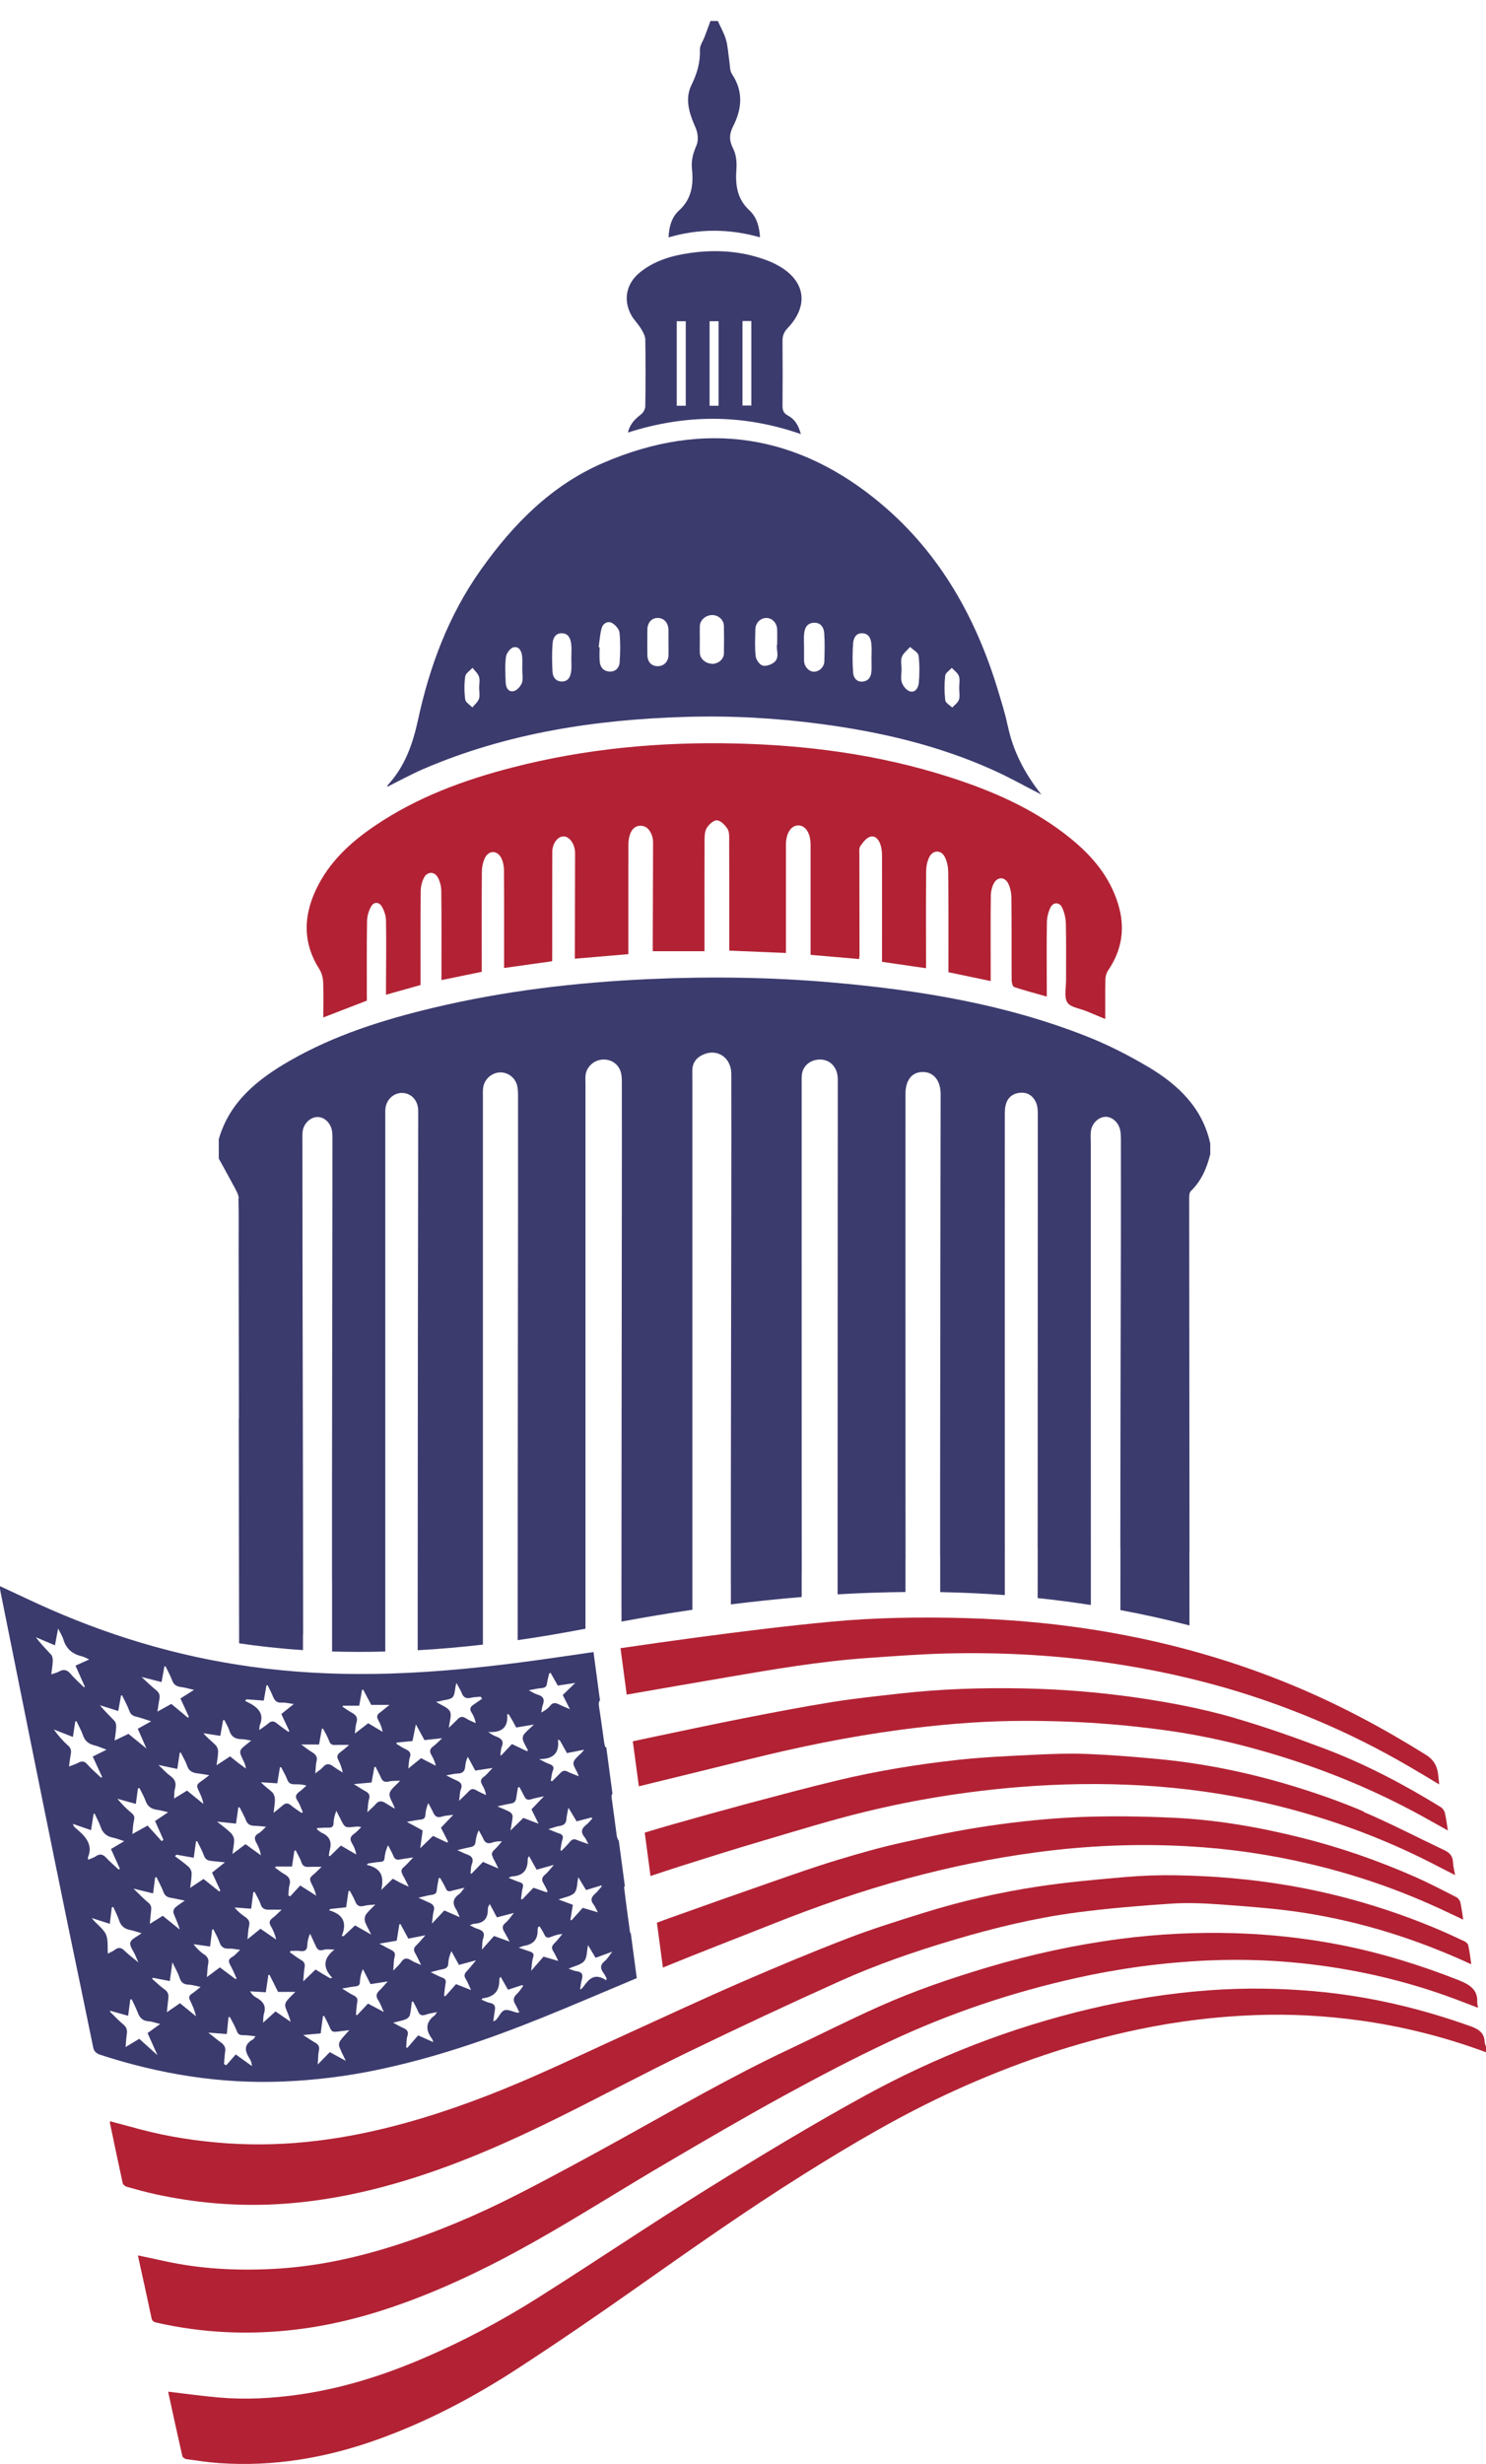 <svg xmlns="http://www.w3.org/2000/svg" width="239.001" height="395.964" viewBox="67.893 4.851 239.001 395.964">
  <path fill="#3C3B6E" d="M183.33 8.188c.452 1.01 1.024 1.988 1.327 3.043.313 1.09.354 2.26.533 3.39.113.73.064 1.58.438 2.14 1.855 2.8 1.605 5.6.168 8.4-.635 1.25-.637 2.3.02 3.59.476.93.6 2.16.52 3.23-.183 2.54.065 4.81 2.095 6.68 1.17 1.08 1.6 2.62 1.7 4.33-4.95-1.4-9.79-1.43-14.71.01.07-1.72.5-3.25 1.68-4.32 2.05-1.86 2.35-4.17 2.08-6.68-.14-1.36.19-2.54.73-3.79.34-.77.23-1.97-.12-2.78-1.01-2.27-1.81-4.61-.69-6.91.9-1.85 1.44-3.63 1.36-5.67-.02-.69.49-1.39.76-2.09.32-.84.62-1.69.94-2.54h1.2z"/>
  <path fill="#B22234" d="M156.61 159.342c-2.56.358-5.008.7-7.64 1.07v-1.34c0-4.8.016-9.6-.02-14.397-.006-.654-.146-1.37-.44-1.946-.635-1.24-1.983-1.27-2.607-.03-.344.68-.503 1.52-.51 2.29-.044 4.88-.02 9.76-.02 14.64v1.4l-6.48 1.33v-1.4c0-4.32.024-8.64-.026-12.96-.008-.73-.216-1.52-.563-2.15-.533-.97-1.69-.95-2.207.03-.337.64-.532 1.43-.54 2.16-.044 5-.022 9.99-.022 15.11l-5.56 1.56c0-.54-.002-.96 0-1.37.01-3.52.06-7.04.002-10.56-.013-.76-.285-1.58-.672-2.24-.462-.78-1.29-.79-1.732.01-.386.69-.638 1.56-.648 2.36-.063 4.23-.03 8.47-.03 12.75-2.297.89-4.552 1.76-7 2.7 0-1.98.057-3.84-.028-5.69-.03-.71-.24-1.49-.617-2.08-2.633-4.13-2.585-8.35-.58-12.67 2.094-4.51 5.606-7.73 9.638-10.44 6.712-4.52 14.188-7.28 21.96-9.28 11.728-3.03 23.678-4.14 35.762-3.87 11.596.26 23.018 1.76 34.113 5.26 7.205 2.27 14.086 5.23 20.008 10.06 3.44 2.8 6.22 6.1 7.56 10.43 1.19 3.83.68 7.4-1.6 10.73-.27.4-.42.94-.43 1.43-.04 2.03-.02 4.07-.02 6.37-1.1-.46-2.07-.86-3.04-1.26-1.06-.44-2.55-.6-3.06-1.4-.55-.86-.21-2.31-.21-3.51-.01-3.04.04-6.08-.03-9.12-.02-.89-.23-1.84-.61-2.63-.44-.9-1.43-.88-1.87.01-.35.72-.56 1.59-.57 2.39-.06 3.48-.02 6.96-.02 10.44v1.48c-1.84-.53-3.56-.98-5.24-1.53-.23-.08-.41-.7-.41-1.07-.03-4.44.01-8.88-.04-13.32-.01-.77-.18-1.61-.53-2.29-.55-1.06-1.69-1.06-2.27-.03-.33.59-.5 1.35-.51 2.04-.05 4.08-.02 8.16-.02 12.24v1.46c-2.3-.48-4.48-.93-6.8-1.42v-1.41c0-4.88.02-9.76-.03-14.64-.01-.846-.18-1.77-.57-2.51-.59-1.12-1.88-1.09-2.46.03-.35.68-.51 1.52-.52 2.29-.05 4.72-.02 9.44-.02 14.16v1.44c-2.39-.35-4.67-.68-7.08-1.03v-1.33c0-5.28.01-10.56 0-15.84-.01-.51-.07-1.04-.21-1.53-.23-.828-.8-1.62-1.64-1.415-.64.15-1.2.903-1.63 1.51-.24.34-.16.93-.16 1.4 0 5.36.01 10.72.02 16.08.01.19-.03.39-.06.68-2.59-.22-5.12-.44-7.81-.674v-17.7c0-1.84-.79-3.083-1.97-3.1-1.16-.01-1.99 1.248-1.99 3.08V158l-9.12-.38v-1.375c0-5.433.01-10.88-.01-16.313 0-.63.04-1.38-.26-1.86-.38-.61-1.08-1.33-1.69-1.387-.53-.05-1.32.66-1.66 1.233-.34.564-.35 1.38-.35 2.084-.02 5.4-.01 10.8-.01 16.197v1.52h-8.32v-1.12c.02-5.44.04-10.88.05-16.32 0-.36-.04-.73-.15-1.07-.305-.88-.82-1.63-1.84-1.65-.97-.02-1.52.68-1.77 1.53-.16.52-.21 1.09-.21 1.64-.013 5.32-.01 10.64-.01 15.96v1.5l-8.6.73v-1.24l.035-15.6c0-.12 0-.24-.01-.36-.09-1.34-.95-2.48-1.87-2.45-.94.02-1.78 1.13-1.785 2.5-.02 5.36-.01 10.72-.01 16.08-.01.46-.01.93-.01 1.44z"/>
  <path fill="#3C3B6E" d="M196.736 74.625c-9.357-3.266-18.553-3.232-27.853-.26.313-1.347 1.116-2.158 2.09-2.904.357-.27.695-.84.704-1.28.056-3.59.063-7.19 0-10.79-.013-.59-.383-1.21-.708-1.75-.48-.78-1.17-1.43-1.59-2.23-1.29-2.44-.73-5.02 1.42-6.77 2.3-1.87 5.05-2.69 7.92-3.11 4.46-.66 8.84-.34 13.06 1.37.4.17.8.37 1.18.58 4.46 2.42 5.12 6.43 1.6 10.12-.61.64-.82 1.26-.81 2.1.03 3.44.03 6.88 0 10.31-.01.75.14 1.23.87 1.62 1.1.58 1.73 1.6 2.09 3.03zm-18.55-4.57v-13.58h-1.448v13.58h1.45zm5.28.002V56.475h-1.447v13.582h1.44zm3.846-13.614v13.573h1.422V56.443h-1.422z"/>
  <path fill="#3C3B6E" d="M229.94 121.374c-.374-1.833-.95-3.628-1.49-5.425-3.51-11.7-9.34-22.1-18.696-30.01-13.444-11.37-28.574-13.73-44.864-6.69-8.313 3.59-14.453 9.83-19.63 17.12-5.183 7.29-8.256 15.48-10.126 24.13-.85 3.91-2.11 7.52-4.86 10.5-.04.04-.04.12-.1.31 1.03-.53 1.97-1.03 2.922-1.5.968-.48 1.933-.97 2.92-1.39 13.465-5.78 27.654-7.93 42.176-8.36 7.325-.22 14.626.19 21.886 1.16 9.54 1.28 18.855 3.45 27.66 7.44 2.49 1.12 4.88 2.47 7.64 3.88-2.78-3.52-4.6-7.11-5.43-11.19zm-84.93-4.648c-.014.146-.037.287-.083.42-.18.524-.69.936-1.06 1.395-.4-.42-1.087-.81-1.15-1.28-.165-1.21-.174-2.48 0-3.7.07-.51.762-.93 1.17-1.39.36.47.863.89 1.04 1.42.045.14.068.28.082.43.03.44-.05.91-.05 1.36 0 .45.08.93.04 1.36zm6.93-2.642c-.017.173-.048.34-.105.5-.198.552-.79 1.217-1.32 1.338-.83.188-1.258-.563-1.287-1.342-.053-1.395-.14-2.81.042-4.18.077-.58.73-1.438 1.24-1.53.917-.17 1.305.694 1.37 1.547.05.675.01 1.354.01 2.032-.002.54.097 1.11.05 1.63zm7.813-1.348c-.104.88-.47 1.654-1.527 1.635-.972-.02-1.423-.73-1.47-1.56-.082-1.51-.103-3.04.01-4.55.062-.82.44-1.68 1.515-1.64 1.05.03 1.37.85 1.48 1.71.09.75.02 1.52.02 2.28 0 .72.06 1.45-.02 2.16zm7.812-1.46c-.066.878-.67 1.568-1.68 1.494-.955-.07-1.468-.716-1.542-1.64-.062-.752-.014-1.513-.014-2.27l-.15-.022c.15-1.038.21-2.107.5-3.104.2-.687.96-1.134 1.63-.773.54.3 1.16.98 1.22 1.55.16 1.58.14 3.19.02 4.77zm7.842-1.125c-.026 1.07-.77 1.79-1.792 1.76-.975-.03-1.59-.71-1.602-1.8-.013-1.35-.016-2.71 0-4.06.012-1.13.68-1.89 1.65-1.89 1.013-.01 1.728.78 1.742 1.94.01.68.002 1.36.002 2.03.003.68.02 1.36 0 2.03zm6.985 1.36c-.98 0-1.896-.78-1.936-1.68-.03-.75-.006-1.51-.006-2.27 0-.71-.025-1.43.006-2.14.047-.96.984-1.74 2.018-1.73.982.02 1.826.77 1.848 1.76.033 1.48.03 2.95 0 4.42-.018.94-.907 1.67-1.93 1.67zm9.88-.13c-.483.34-1.31.6-1.784.41-.494-.2-1.006-.96-1.063-1.52-.15-1.41-.074-2.86-.043-4.29.02-1.03.83-1.82 1.77-1.82.943.01 1.7.8 1.736 1.86.023.72.004 1.44.004 2.33-.258.89.564 2.22-.62 3.04zm8.204-.24c-.025.91-.86 1.68-1.686 1.66-.814-.02-1.535-.81-1.578-1.75-.002-.04 0-.08 0-.12v-2.03c0-.75-.064-1.52.018-2.27.102-.93.527-1.68 1.605-1.7 1.104-.02 1.56.78 1.62 1.68.11 1.51.06 3.03.02 4.54zm7.568 1.6c-.04.89-.467 1.55-1.393 1.64-.99.1-1.5-.64-1.55-1.45-.11-1.59-.12-3.19.01-4.78.07-.73.44-1.59 1.49-1.53 1.06.06 1.35.86 1.44 1.71.08.75.02 1.52.02 2.27 0 .72.03 1.44 0 2.16zm7.596 1.98c-.06.69-.582 1.5-1.422 1.23-.537-.17-1.08-.84-1.273-1.41-.055-.16-.086-.33-.102-.5-.045-.52.05-1.09.05-1.62.003-.51-.097-1.05-.052-1.54.02-.17.05-.32.11-.47.23-.61.86-1.06 1.32-1.59.48.46 1.29.88 1.36 1.39.18 1.49.16 3.02.03 4.52zm6.478 2.58c-.156.49-.703.85-1.078 1.26-.393-.39-1.072-.75-1.12-1.18-.15-1.3-.15-2.64-.01-3.94.052-.45.69-.84 1.06-1.26.396.44.967.81 1.146 1.32.2.57.047 1.27.047 1.91 0 .64.145 1.33-.045 1.91zm-115.873 80.15c.06 2.68.026 5.36.026 8.04l.05 27.37h-.03l.06 36.08c3.02.45 6.44.84 10.27 1.09v-2.54h.02c0-23-.11-56.4-.11-79.4 0-.48-.02-.96.04-1.44.16-1.23 1.22-2.25 2.32-2.29 1.12-.04 2.15.89 2.39 2.19.08.43.08.88.08 1.32 0 4.72 0 9.43-.01 14.15-.02 13.76-.05 27.52-.06 41.27v15.7h.01v11.26c2.68.08 5.53.09 8.56.01v-86c0-.4-.02-.8.02-1.2.12-1.48 1.32-2.6 2.71-2.57 1.39.04 2.44 1.1 2.55 2.59.02.32.01.64.01.96l-.02 16.19c-.02 14.31-.05 28.63-.05 42.95-.01 6.54-.01 13.07-.01 19.6v7.27c3.31-.18 6.8-.48 10.49-.9v-88.11c0-.44-.02-.88.03-1.32.15-1.33 1.24-2.39 2.56-2.52 1.31-.12 2.57.75 2.91 2.08.13.49.14 1.03.15 1.54v18.11c-.013 15.2-.04 30.4-.045 45.6-.01 6.64-.01 13.27-.01 19.91v3.99c3.48-.5 7.12-1.11 10.9-1.84V179c0-.44-.03-.886.01-1.32.15-1.36 1.3-2.44 2.69-2.547 1.426-.113 2.655.726 3.01 2.11.12.46.14.947.14 1.424.01 6.516.01 13.03 0 19.55-.014 15.436-.034 30.87-.05 46.306-.01 6.26 0 12.522-.01 18.79h.006v2.134c3.92-.73 7.71-1.355 11.4-1.9v-84.72c0-.643-.02-1.28-.01-1.92.01-1.32.72-2.18 1.93-2.653 2.22-.87 4.33.648 4.34 3.15.02 6.718 0 13.43 0 20.15-.02 15.48-.05 30.957-.07 46.43-.004 5.21-.004 10.41-.004 15.62h.01l-.004 3.08c3.936-.49 7.72-.88 11.385-1.185v-3.89h.01c0-5.73-.01-11.45-.01-17.18v-7.58c-.01-17.95 0-35.89 0-53.84 0-.48-.02-.96.03-1.44.15-1.27 1.068-2.18 2.37-2.4 1.91-.32 3.4 1.01 3.407 3.1.01 6.52-.007 13.03-.01 19.55-.007 19.63-.01 39.26-.02 58.89h.004v4.36c3.79-.22 7.427-.34 10.92-.37v-5.38h.01c0-4.82 0-9.65-.01-14.46v-8.03c-.01-17.4 0-34.8 0-52.2 0-2.21 1.04-3.51 2.79-3.5 1.73 0 2.83 1.35 2.86 3.49v.72l-.03 17.75c-.02 14.72-.04 29.43-.054 44.15v11.52h.01v5.95c3.62.07 7.08.24 10.4.48V254h.002c0-3.69 0-7.38-.005-11.064v-10.11c-.01-16.24 0-32.48 0-48.72 0-.52 0-1.05.11-1.55.25-1.17.99-1.925 2.23-2.08 1.26-.16 2.16.445 2.66 1.51.24.52.3 1.16.3 1.74.01 5.6 0 11.2 0 16.8-.01 17.746-.01 35.49-.02 53.235h.01l-.01 7.91c2.98.31 5.827.69 8.558 1.11v-9.18l-.01-42.87v-22.08c0-.68-.07-1.36.02-2.03.17-1.27 1.22-2.25 2.32-2.29 1.09-.04 2.15.91 2.4 2.19.09.47.1.96.1 1.43 0 5.16.01 10.32 0 15.47-.027 13.28-.066 26.56-.08 39.84-.01 3.46 0 6.93-.01 10.39h.02c0 3.02-.01 6.047-.01 9.07v.88c3.956.736 7.65 1.57 11.11 2.47l-.01-11.93h.015c-.02-18.833-.04-37.67-.05-56.5 0-.46-.02-1.08.25-1.36 1.723-1.66 2.59-3.73 3.14-5.96v-1.68c-1.23-5.71-5.128-9.45-9.95-12.314-3.17-1.88-6.498-3.573-9.936-4.93-13.17-5.2-27.03-7.45-41.09-8.67-9.76-.843-19.53-.97-29.31-.53-11.72.53-23.318 1.9-34.71 4.62-8.01 1.91-15.83 4.37-22.98 8.466-5.22 2.99-9.76 6.61-11.49 12.64v3.12c.88 1.6 1.77 3.19 2.62 4.795.26.5.57 1.05.59 1.58z"/>
  <path fill="#B22234" d="M306.895 334.66c-6.553-2.436-13.336-4.15-20.37-5.118-5.577-.765-11.187-1.063-16.808-.852-6.277.233-12.49.998-18.62 2.275-10.374 2.158-20.206 5.55-29.66 9.85-8.556 3.893-16.515 8.59-24.347 13.5-9.243 5.794-18.084 12.03-26.938 18.26-6.28 4.422-12.63 8.772-19.1 12.976-7.02 4.56-14.484 8.51-22.604 11.4-8.126 2.89-16.543 4.35-25.34 3.73-1.75-.12-3.49-.39-5.227-.63-.25-.03-.61-.29-.66-.49-.78-3.41-1.52-6.82-2.26-10.24-.01-.04.04-.1.04-.11 2.7.32 5.38.69 8.07.93 4.33.38 8.64.14 12.92-.47 6.78-.97 13.17-2.96 19.34-5.56 6.74-2.84 13.11-6.22 19.16-10.04 9.19-5.81 18.18-11.88 27.43-17.62 8.25-5.12 16.58-10.16 25.15-14.85 11.27-6.16 23.32-10.89 36.19-13.93 6.37-1.5 12.82-2.53 19.39-2.99 5.55-.39 11.08-.32 16.62.17 8.74.77 17.11 2.75 25.22 5.66 1.42.51 2.15 1.2 2.19 2.52.01.27.16.54.25.81.01.29.01.58.01.88z"/>
  <path fill="#B22234" d="M305.694 327.543c-1.762-.667-3.39-1.31-5.037-1.9-6.863-2.455-13.973-4.12-21.3-5.043-5.74-.726-11.526-.95-17.312-.685-7.11.326-14.133 1.27-21.043 2.81-10.447 2.325-20.45 5.704-29.943 10.16-5.83 2.73-11.51 5.705-17.12 8.772-6.48 3.548-12.85 7.27-19.2 11-6.13 3.6-12.13 7.375-18.28 10.945-7.39 4.287-15.02 8.2-23.21 11.206-5.69 2.088-11.56 3.664-17.69 4.405-7.57.914-15.06.58-22.47-1.1-.53-.12-.74-.29-.84-.78-.69-3.3-1.43-6.595-2.18-10.03 1.46.312 2.8.585 4.13.882 5.86 1.308 11.83 1.603 17.82 1.28 6.59-.354 12.98-1.724 19.21-3.697 6.9-2.186 13.47-4.98 19.79-8.203 5.65-2.883 11.21-5.913 16.75-8.97 8.86-4.895 17.6-9.968 26.84-14.322 4.94-2.33 9.8-4.79 14.8-7.02 5.57-2.48 11.39-4.477 17.31-6.237 6.94-2.063 14.02-3.616 21.26-4.564 6.16-.808 12.36-1.117 18.6-.925 5.76.178 11.46.808 17.07 1.914 6.5 1.29 12.75 3.23 18.84 5.63 1.92.76 3.09 1.62 2.99 3.53-.01.28.09.57.15.96z"/>
  <path fill="#B22234" d="M304.457 320.49c-8.715-4.012-17.668-6.84-27.125-8.285-4.305-.66-8.69-.965-13.05-1.29-2.675-.196-5.394-.312-8.064-.137-5.057.336-10.12.756-15.137 1.414-6.74.885-13.31 2.488-19.78 4.405-6.29 1.867-12.48 3.998-18.39 6.662-8.18 3.68-16.31 7.48-24.36 11.38-6.92 3.35-13.68 6.96-20.57 10.38-8.54 4.23-17.29 8.1-26.67 10.77-6.15 1.75-12.42 2.93-18.88 3.29-6.62.36-13.13-.21-19.56-1.61-1.54-.34-3.07-.76-4.58-1.19-.26-.08-.6-.33-.65-.55-.72-3.24-1.39-6.49-2.07-9.73-.01-.05.02-.12.04-.25l4.8 1.29c4.6 1.22 9.3 1.93 14.08 2.26 9.75.66 19.2-.69 28.48-3.24 7.22-1.99 14.13-4.61 20.88-7.57 5.11-2.24 10.13-4.63 15.2-6.93 6.02-2.74 12.01-5.53 18.09-8.17 5.62-2.44 11.3-4.81 17.04-7.02 3.95-1.52 8.02-2.79 12.09-4.06 6.08-1.9 12.33-3.35 18.68-4.3 4.58-.69 9.21-1.1 13.83-1.5 2.74-.24 5.52-.34 8.27-.29 6.05.1 12.05.61 18 1.62 8.24 1.4 16.11 3.72 23.68 6.88 1.59.66 3.15 1.38 4.7 2.11.26.12.55.39.61.63.2.94.31 1.89.48 2.99zm-37.963-39.544c-5.23-1.515-10.625-2.542-16.08-3.32-5.957-.847-11.94-1.322-17.96-1.438-6.552-.126-13.095.074-19.603.8-3.68.413-7.38.792-11.04 1.378-4.76.763-9.5 1.675-14.23 2.6-4.92.965-9.82 2.015-14.72 3.04-1.06.223-2.12.452-3.19.682l.97 7.233c5.91-1.44 11.82-2.89 17.73-4.35 7.99-1.98 16.07-3.64 24.29-4.73 5.92-.78 11.87-1.32 17.85-1.42 4.25-.06 8.52.03 12.76.29s8.48.69 12.67 1.29c5.85.83 11.57 2.17 17.17 3.87 8.29 2.52 16.17 5.8 23.61 9.9 1.3.72 2.61 1.45 4.04 2.25-.17-1.04-.27-1.94-.48-2.82-.08-.35-.36-.75-.68-.95-5.89-3.62-12.05-6.88-18.66-9.38-4.72-1.78-9.51-3.48-14.39-4.9z"/>
  <path fill="#B22234" d="M287.227 295.972c-3.69-1.575-7.535-2.925-11.418-4.106-7.09-2.152-14.37-3.65-21.83-4.345-3.77-.35-7.54-.66-11.32-.8-2.82-.11-5.66 0-8.48.13-4.02.2-8.04.37-12.03.8-6.63.72-13.2 1.79-19.65 3.34-4.74 1.14-9.44 2.4-14.15 3.65-4.13 1.11-8.24 2.25-12.35 3.42-1.47.42-2.94.85-4.41 1.3l.93 6.98c1.6-.54 3.21-1.07 4.83-1.59 4.34-1.37 8.68-2.74 13.06-4.03 5.5-1.62 10.98-3.33 16.57-4.69 8.04-1.96 16.23-3.28 24.56-3.97 6.67-.55 13.35-.66 20.03-.28 6.75.39 13.42 1.32 19.96 2.83 9.27 2.15 18.08 5.31 26.39 9.53 1.28.65 2.55 1.31 4 2.05-.14-.83-.31-1.49-.34-2.15-.05-.88-.49-1.43-1.37-1.85-4.35-2.06-8.6-4.28-13.05-6.18zM168.665 277.19c5.335-.93 10.67-1.858 16.008-2.77 7.595-1.302 15.19-2.604 22.92-3.133 4.14-.285 8.282-.606 12.433-.71 8.227-.204 16.424.184 24.572 1.28 6.318.85 12.533 2.085 18.633 3.75 5.59 1.522 11.02 3.42 16.3 5.638 5.17 2.17 10.14 4.664 14.91 7.44 1.63.943 3.23 1.913 4.93 2.93-.06-.555-.1-.986-.15-1.417-.14-1.364-.58-2.46-2.02-3.358-6.77-4.227-13.84-8.01-21.34-11.127-9.19-3.82-18.79-6.602-28.76-8.397-7.93-1.43-15.95-2.212-24.04-2.43-7.19-.193-14.39-.09-21.54.584-7.13.67-14.24 1.556-21.34 2.498-4.16.554-8.33 1.15-12.49 1.755l1 7.467z"/>
  <path fill="#B22234" d="M302.756 310.545c-.068-.294-.322-.65-.61-.796-2.212-1.13-4.41-2.28-6.694-3.29-5.893-2.59-11.99-4.72-18.342-6.3-6.736-1.68-13.58-2.87-20.566-3.19-5.043-.23-10.113-.31-15.15-.1-4.8.2-9.605.7-14.348 1.39-4.715.68-9.38 1.66-14.016 2.69-3.535.78-7.022 1.77-10.475 2.82-3.51 1.06-6.963 2.28-10.417 3.48-5.59 1.94-11.167 3.92-16.74 5.91-.616.22-1.23.45-1.85.68l.964 7.22.343-.15c5.688-2.33 11.436-4.53 17.152-6.8 7.15-2.84 14.426-5.4 21.94-7.41 6.747-1.81 13.587-3.23 20.565-4.16 8.107-1.09 16.254-1.44 24.434-.98 6.617.36 13.13 1.31 19.545 2.82 6.71 1.57 13.16 3.73 19.35 6.47 1.78.78 3.53 1.63 5.39 2.5-.16-1.05-.27-1.95-.47-2.83z"/>
  <path fill="#3C3B6E" d="M169.393 315.44c-.05.018-.102.037-.154.058-.34-2.513-.68-4.907-.96-7.306-.01-.074.04-.17.11-.266l-.98-7.322-.05.016c-.1-.25-.23-.456-.26-.673-.29-2.084-.54-4.172-.84-6.254-.04-.275.02-.46.14-.593l-1-7.49-.16.032c-.07-.292-.14-.51-.17-.73-.25-1.706-.46-3.415-.73-5.115-.15-.97-.23-1.418.05-1.68l-1.04-7.77c-2.87.42-5.74.836-8.61 1.238-8.05 1.127-16.13 1.973-24.27 2.224-6.69.2-13.36-.04-20-.83-12.11-1.44-23.55-4.71-34.46-9.48-2.73-1.19-5.4-2.49-8.16-3.76.03.26.04.48.08.7 1.06 5.28 2.12 10.57 3.19 15.86 1.13 5.6 2.25 11.21 3.39 16.81 1.47 7.24 2.94 14.49 4.43 21.73 1.31 6.34 2.65 12.68 3.94 19.03.14.67.5.99 1.18 1.21 9.51 3.09 19.27 4.71 29.46 4.28 5.03-.21 9.98-.82 14.86-1.83 9.27-1.91 18.1-4.95 26.73-8.43 5.1-2.06 10.14-4.23 15.2-6.35l-.98-7.34zm-4.822-7.603c.05.044.09.086.13.13-.38.43-.72.898-1.16 1.28-.62.544-.66 1.06-.17 1.683.24.303.37.67.67 1.232l-2.43-.707-1.79 1.99-.19-.064c.13-.78.26-1.56.4-2.42-.71-.26-1.44-.53-2.3-.85.95-.37 2.04-.51 2.54-1.06s.41-1.51.63-2.52l1.25 2.06 2.45-.74zm-1.44-10.712c-.32.34-.61.72-.98 1.007-.78.6-.86 1.213-.25 1.947.22.26.34.59.63 1.13-.77-.28-1.29-.43-1.78-.64-.5-.23-.84-.16-1.17.25-.42.51-.91.98-1.37 1.46l-.18-.08c.1-.58.14-1.16.32-1.71.2-.59-.01-.85-.62-1.03-.49-.15-.96-.38-1.63-.65.7-.21 1.22-.44 1.76-.51.77-.1 1.08-.45 1.13-1.1.04-.54.18-1.07.32-1.84l1.32 2.19 2.4-.62c.04.06.08.11.12.17zm-7.78 10.51c.26.36.42.778.62 1.17-.06.05-.11.102-.17.15-.67-.232-1.33-.467-2.11-.735l-1.8 1.874-.2-.06c.09-.61.11-1.236.28-1.827.16-.527-.04-.737-.57-.902-.55-.173-1.08-.422-1.72-.682.28-.11.42-.21.57-.22 2.07-.126 2.54-1.324 2.52-2.863 0-.074.08-.15.21-.403l1.22 2.183 2.77-.778c-.58.662-.93 1.172-1.41 1.566-.6.5-.59.953-.17 1.526zm-8.18-4.218c.3.487.53 1.01.88 1.707l-2.48-1.055c-.6.62-1.22 1.25-1.83 1.89l-.18-.03c.07-.51.05-1.04.23-1.51.3-.79.06-1.26-.8-1.56-.45-.16-.87-.39-1.54-.68.84-.2 1.45-.37 2.07-.48.54-.1.8-.32.85-.81.07-.63.21-1.25.52-1.9.25.46.54.92.75 1.4.28.62.7.83 1.43.57.45-.16.94-.23 1.55-.19-.41.46-.78.96-1.25 1.38-.45.41-.45.77-.16 1.25zm-5.77 8.6c.15.214.22.473.42.93l-2.47-1.078c-.6.64-1.19 1.28-1.98 2.12.11-.86.12-1.49.29-2.08.19-.67-.11-1.03-.75-1.3-.5-.22-.99-.45-1.71-.78.86-.19 1.49-.39 2.15-.47.59-.08.76-.33.8-.81.06-.63.21-1.25.31-1.88.08-.01.15-.01.22-.02.32.57.67 1.13.93 1.72.19.44.47.48.92.35.59-.17 1.2-.29 2.07-.5-.4.48-.57.83-.88 1.04-1.19.83-1 1.74-.29 2.72zm-8.8-5.944c.35.557.61 1.156 1.03 1.98-.58-.273-.96-.437-1.33-.62-.4-.204-.79-.424-1.23-.66-.62.604-1.24 1.2-1.86 1.8.41-1.938.24-3.44-2.34-4.034l.24-.22c.63-.09 1.26-.21 1.9-.25.5-.03.69-.16.73-.61.06-.69.24-1.36.56-2.07.31.6.65 1.19.9 1.8.19.44.47.58.97.49.63-.11 1.27-.19 2.18-.33-.61.64-1.02 1.13-1.5 1.54-.42.36-.51.68-.22 1.15zm-6.06 7.448c.23.69.62 1.33 1.06 2.23l-2.6-1.48c-.61.57-1.22 1.15-1.84 1.72l-.31-.01c.81-1.94.44-3.43-2.04-4.14l.23-.21 2.52-.27.39-2.61.19-.06c.29.55.63 1.09.85 1.65.26.68.62 1.04 1.51.78.49-.14 1.04-.12 1.76-.2-.58.6-1.11 1.05-1.49 1.57-.2.29-.28.75-.18 1.07zm-7.07-14.26c-.2-.08-.37-.24-.54-.38-.04-.02-.02-.1-.06-.25.6-.02 1.18-.08 1.76-.06.62.02.9-.14.91-.73.02-.65.17-1.3.45-1.98.25.49.5.97.74 1.46.63 1.25.7 1.28 2.22 1.1.31-.03.61-.08 1.04.06-.39.38-.75.8-1.2 1.11-.66.47-.62.94-.26 1.53.32.53.55 1.09.66 1.76l-2.47-1.44-1.77 1.72c-.06-.03-.11-.06-.17-.1.05-.28.06-.58.14-.85.39-1.3.04-2.31-1.44-2.89zm-1.58 8.12c.37.65.67 1.32.86 2.12-.8-.51-1.59-1.02-2.57-1.64l-1.6 1.73-.31-.12c.06-.55.03-1.12.18-1.65.23-.79 0-1.33-.79-1.77-.54-.3-1.02-.7-1.53-1.06l.12-.18h2.61l.38-2.56c.07-.01.15-.02.22-.02.31.63.69 1.24.91 1.89.2.61.55.79 1.22.75.62-.04 1.24-.01 2.02-.01-.55.52-.98.99-1.48 1.39-.45.37-.44.71-.19 1.16zm-6.47 6.97c.42.66.69 1.38.9 2.2l-2.53-1.74-2.09 1.69c.1-.92.1-1.56.26-2.18.17-.66-.12-1.06-.68-1.44-.61-.41-1.17-.88-1.66-1.49l2.67.2.34-2.65c.07-.02.15-.03.22-.05.33.67.74 1.32.97 2.01.22.67.66.87 1.37.85.59-.02 1.18 0 2 0-.56.52-.94.94-1.4 1.28-.53.39-.71.75-.33 1.35zm-6.45-14.98c-.59-.57-1.29-1.07-2.17-1.78l3.05.33.37-2.6.2-.04c.36.71.76 1.4 1.04 2.13.25.64.72.85 1.42.86.56.01 1.11.09 1.8.15-.46.42-.76.81-1.18 1.04-.83.46-.68.99-.33 1.62.33.59.57 1.22.69 1.93l-2.48-1.79-2.1 1.57c.11-.87.28-1.58.26-2.29-.01-.37-.24-.81-.53-1.09zm-1.64 9.32c-.06.04-.12.08-.19.12l-2.51-2-2.15 1.43c.1-.89.24-1.62.23-2.34 0-.35-.19-.78-.47-1.03-.68-.61-1.46-1.15-2.21-1.72l.25-.24 2.77.49.37-2.64.18-.03c.38.78.82 1.55 1.11 2.36.21.59.63.77 1.23.83.62.07 1.25.13 2.13.22-.78.62-1.41 1.13-2.07 1.65l1.35 2.93zm-7.55 3.57c.33.88.77 1.72 1.01 2.67l-2.72-2.2c-.64.4-1.27.79-2.08 1.3.08-.8.12-1.44.2-2.08.07-.5.05-.93-.44-1.33-.78-.64-1.47-1.38-2.39-2.26l3.15.77.34-2.57.21-.04c.38.81.83 1.59 1.13 2.41.22.59.62.83 1.27.93.65.1 1.28.26 2.15.43-.65.46-1.17.77-1.58 1.16-.2.19-.32.6-.22.84zm-6.79-16.1c-.81-.67-1.54-1.42-2.22-2.24l2.97.83.34-2.49.25-.05c.34.69.73 1.37.99 2.08.3.85.9 1.29 1.88 1.41.52.07 1.01.23 1.73.39-.77.51-1.39.93-2.1 1.41l1.35 3.02c-.1.07-.19.14-.29.21-.75-.84-1.51-1.68-2.26-2.5-.97.54-1.63.9-2.45 1.36.09-.8.09-1.51.26-2.19.14-.53.02-.85-.42-1.22zm44.37 1.47c.87-.15 1.48-.29 2.11-.35.57-.05.81-.25.84-.76.04-.61.18-1.22.46-1.9.26.49.56.98.78 1.48.28.63.65.96 1.48.67.48-.16 1.02-.16 1.77-.27l-1.99 2.07 1.14 2.24-.14.15-2.28-1.07-2.05 1.98c.16-1.11.27-1.96.39-2.85-.74-.4-1.49-.82-2.49-1.36zm12.08-5.95c.29.49.52 1 .63 1.65-.55-.26-1.11-.5-1.64-.81-.45-.26-.77-.18-1.1.16-.44.47-.92.91-1.6 1.57.12-.8.1-1.37.3-1.88.3-.77-.08-1.14-.79-1.43-.45-.19-.88-.43-1.58-.78.83-.14 1.33-.28 1.84-.29.85-.02 1.14-.42 1.21-1.09.05-.52.15-1.03.42-1.6l1.2 2.21c.89-.14 1.73-.26 2.79-.42-.58.59-.94 1.09-1.44 1.44-.57.42-.51.8-.22 1.29zm2.48 3.46c.88-.19 1.47-.36 2.08-.44.61-.08.84-.37.91-.86.08-.58.19-1.15.29-1.73.08-.03.15-.05.23-.08.27.51.55 1.02.81 1.54.22.44.52.61 1.09.43.57-.19 1.19-.28 2.05-.48l-2.01 2.11 1.14 2.3-2.45-.93-2.07 2.03c.15-.91.31-1.59.35-2.26.02-.23-.19-.57-.41-.7-.54-.31-1.15-.53-1.99-.9zm13.26-8.39c-1.33 1.32-1.33 1.32-.45 2.93.07.13.11.26.25.62-.72-.29-1.26-.46-1.76-.72-.5-.27-.85-.17-1.2.2-.43.46-.9.9-1.35 1.34l-.19-.11c.11-.54.12-1.11.34-1.62.25-.6-.03-.85-.59-1.06-.5-.19-.99-.42-1.6-.79 2.42.03 3.25-1.13 3-3.12l.31.12 1.14 2.04c.86-.16 1.71-.33 2.78-.55-.3.35-.46.55-.64.74zM155 276.14c.58-.045.8-.26.87-.75.07-.547.23-1.08.356-1.62.078-.027.154-.05.228-.078.377.66.75 1.32 1.15 2.04l2.806-.423-2.006 1.94 1.154 2.28c-.755-.33-1.27-.53-1.75-.77-.547-.27-.985-.35-1.42.2-.347.44-.84.79-1.435 1.1.08-.42.1-.85.25-1.24.32-.85.09-1.39-.92-1.66-.396-.11-.737-.36-1.35-.67.875-.16 1.472-.31 2.08-.35zm-5.56 4.16l.29.083c.206.34.414.68.61 1.02.19.34.37.68.576 1.066l2.855-.47c-.67.64-1.2 1.06-1.6 1.56-.19.24-.26.67-.16.96.19.56.53 1.09.81 1.64l-.19.11c-.72-.34-1.44-.69-2.4-1.14l-1.73 1.83c-.05-.03-.1-.06-.14-.08.08-.46.08-.94.25-1.36.34-.86-.07-1.3-.93-1.61-.41-.14-.78-.38-1.26-.72 2.41.16 3.23-.95 3.04-2.9zm-10.58-2.135c2.03-.35 2.03-.35 2.29-2.23.02-.13.06-.26.147-.634.37.69.676 1.16.87 1.66.267.66.68.93 1.49.73.49-.12 1.018-.12 1.527-.17.085.11.173.22.26.32l-1.467 1.01c-.5.34-.565.72-.242 1.21.32.5.55 1.04.675 1.71-.526-.25-1.096-.46-1.57-.77-.55-.36-.933-.3-1.347.14-.396.42-.83.81-1.406 1.36.1-1.07.5-2 .17-2.63-.33-.63-1.38-.98-2.22-1.52.344-.06.58-.11.82-.15zm-7.153 6.727l2.53-.25.543-2.68 1.38 2.534c.89-.1 1.735-.19 2.85-.31-.606.56-.994.99-1.47 1.33-.575.42-.564.85-.26 1.377.297.516.56 1.045.706 1.725l-2.37-1.22-2.05 1.66c.085-.683.06-1.26.247-1.78.245-.69-.037-1.024-.68-1.32-.52-.24-.99-.57-1.48-.86.01-.07.03-.14.042-.21zm.51 6.16c-.64.74-1.575 1.354-1.67 2.057-.097.71.634 1.51.843 2.41-.475-.29-.96-.56-1.42-.86-.61-.41-1.14-.49-1.66.13-.326.39-.74.72-1.34 1.3.11-.9.1-1.55.29-2.16.186-.61-.06-.93-.593-1.22-.56-.31-1.085-.66-1.864-1.14l2.85-.26.45-2.48c.06-.02.123-.03.19-.04.283.57.6 1.12.85 1.7.24.58.573.85 1.34.65.52-.13 1.095-.08 1.73-.12zm-9.15-12.08h2.6l.457-2.55.18-.036 1.3 2.45h2.925c-.65.53-1.09.91-1.56 1.25-.46.336-.52.68-.26 1.15.33.59.59 1.21.73 1.93l-2.33-1.38-2.15 1.66c.11-.75.11-1.28.27-1.77.25-.74-.05-1.21-.75-1.59-.52-.282-1-.63-1.49-.945l.06-.17zm-3.853 6.223l.445-2.508c.06-.02.12-.03.19-.04.34.675.75 1.328 1 2.024.18.5.46.63.99.61.63-.03 1.26-.01 2.21-.01-.61.51-1.01.87-1.44 1.19-.44.32-.59.66-.34 1.15.34.65.6 1.33.75 2.1-.49-.32-1.01-.6-1.47-.95-.63-.48-1.15-.59-1.72.08-.29.34-.7.58-1.23 1.01.08-.79.06-1.4.21-1.97.18-.7-.14-1.09-.75-1.46-.54-.31-1.01-.71-1.72-1.22h2.87zm-1.99 6.57c-.374.33-.72.69-1.125.98-.58.42-.83.81-.37 1.47.38.56.58 1.226.86 1.84l-.18.146c-.6-.41-1.22-.8-1.77-1.26-.48-.39-.84-.33-1.26.03-.42.36-.85.7-1.48 1.21.09-.91.23-1.56.21-2.22-.02-.38-.17-.84-.45-1.1-.55-.53-1.23-.95-1.79-1.59l2.62.17.43-2.58.19-.01c.33.66.73 1.3.98 1.98.21.58.58.78 1.21.77.59-.01 1.18 0 1.88.2zm-9.658-13.82l2.75.2c.15-.86.29-1.65.433-2.44l.18-.04c.29.6.61 1.194.86 1.81.26.62.56 1.06 1.46 1 .54-.038 1.11.12 1.9.22l-2.01 1.605 1.29 2.757c-.06.04-.11.077-.16.11-.62-.46-1.27-.89-1.85-1.37-.49-.4-.88-.402-1.35 0-.42.36-.9.67-1.48 1.088.05-.395.02-.644.11-.855.67-1.6-.12-2.65-1.62-3.45-.26-.13-.51-.26-.77-.39l.23-.25zm-4.24 5.853l.45-2.494.18-.06c.27.55.624 1.09.8 1.66.28.92.843 1.428 1.965 1.44.46 0 .91.12 1.58.227-.28.23-.4.33-.52.42-1.52 1.19-1.52 1.19-.73 2.83.19.39.35.78.39 1.25-.42-.31-.85-.62-1.27-.94-.42-.33-.83-.67-1.27-1.02l-2.18 1.43c.11-.89.26-1.57.25-2.26 0-.34-.17-.75-.43-1.01-.62-.62-1.35-1.16-1.93-1.88l2.72.42zm-1.8 6.355c-.44.33-.68.53-.937.71-1.19.84-1.18.835-.58 2.11.26.556.5 1.12.59 1.776-.86-.7-1.72-1.41-2.62-2.14-.66.4-1.27.78-2.09 1.28.05-.63.01-1.12.14-1.57.25-.86.06-1.5-.75-2.08-.66-.47-1.18-1.08-1.9-1.75 1.08.23 2.02.42 3.03.64.13-.89.26-1.74.39-2.59l.17-.05c.35.73.79 1.43 1.04 2.19.26.77.82 1.06 1.63 1.16.55.06 1.1.17 1.86.29zm-7.648-14.99c.16-.897.31-1.71.46-2.52.06 0 .12-.004.18-.006.36.75.773 1.48 1.06 2.25.23.627.61.967 1.354 1.067.654.084 1.29.27 2.166.47l-2.183 1.38c.45.978.905 1.96 1.357 2.948l-.16.145-2.66-2.22-2.236 1.24c.12-.777.19-1.397.315-2.008.12-.59 0-1.04-.56-1.47-.75-.59-1.41-1.27-2.31-2.09l3.22.82zm-6.97 4.67l.45-2.497c.057-.017.114-.028.17-.04.4.84.856 1.66 1.18 2.522.19.51.473.765 1.056.9.77.18 1.5.46 2.44.755l-2.15 1.2 1.39 3.17-2.89-2.35c-.678.322-1.364.66-2.224 1.07.1-.84.226-1.54.253-2.24.01-.31-.075-.7-.29-.93-.754-.806-1.58-1.56-2.32-2.5.95.305 1.903.605 2.94.93zm-10.846-9.12c-.794-.89-1.66-1.73-2.4-2.75l3.07 1.303c.16-.86.31-1.66.51-2.71.35.723.69 1.24.855 1.793.414 1.37 1.32 2.28 2.9 2.66.377.09.716.29 1.25.52l-2.213 1 1.513 3.4c-.05.02-.1.05-.15.07-.716-.7-1.5-1.37-2.13-2.13-.555-.66-1.09-.83-1.893-.39-.324.18-.715.27-1.23.45.095-.83.22-1.54.237-2.25.01-.33-.09-.73-.31-.98zm2.93 18.026c.106-.77.165-1.39.286-2 .11-.56.03-.97-.48-1.41-.84-.74-1.55-1.59-2.25-2.54l3.07 1.2.38-2.48.19-.06c.37.78.8 1.54 1.08 2.34.29.84.86 1.32 1.81 1.55.628.15 1.21.43 1.95.7l-2.22 1.1 1.51 3.28c-.06.03-.116.07-.173.11-.75-.72-1.557-1.39-2.22-2.15-.487-.56-.906-.53-1.495-.22-.39.21-.83.34-1.44.58zm3.05 14.59c.885-2.1-.49-3.45-2.034-4.74-.18-.15-.33-.32-.38-.63.938.33 1.87.65 2.91 1.01.14-.9.27-1.77.408-2.63l.17-.02c.33.73.73 1.43.986 2.18.32.93.95 1.48 2.022 1.69.54.11 1.047.32 1.75.55l-2.13 1.26c.5 1.11.97 2.15 1.44 3.2l-.217.09c-.678-.64-1.397-1.24-2.02-1.91-.527-.57-1.007-.65-1.67-.2-.328.22-.74.34-1.19.54-.028-.21-.087-.33-.048-.42zm2.86 12.33c-.452-.93-1.54-1.62-2.255-2.57l2.906.93.323-2.66.24-.04c.32.72.69 1.43.94 2.17.28.83.81 1.34 1.79 1.53.6.11 1.174.33 1.81.51-.69.54-1.66.93-1.8 1.49-.146.59.487 1.34.78 2.02l.51 1.18c-.796-.66-1.544-1.22-2.205-1.86-.51-.49-.94-.65-1.57-.17-.34.26-.77.43-1.13.62-.09-1.1.1-2.25-.35-3.17zm8.31 19.47c-1.092-.98-2-1.8-2.92-2.63l-2.2 1.32c.07-.8.098-1.45.195-2.09.095-.62-.02-1.1-.585-1.56-.77-.63-1.43-1.36-2.14-2.05l.08-.12 2.86.8.35-2.63.22-.02c.32.69.683 1.37.952 2.07.3.8.713 1.4 1.803 1.47.547.03 1.077.25 1.827.43l-2.025 1.46 1.58 3.53zm5.25-8.79c.397.79.748 1.6.95 2.54l-2.57-2.1-2.11 1.45c.09-.86.143-1.53.23-2.2.073-.58-.01-1.06-.598-1.47-.72-.51-1.34-1.13-2-1.69l.1-.18 2.74.53c.13-.94.25-1.84.415-3.02.46.97.9 1.7 1.15 2.47.23.72.6 1.1 1.48 1.13.58.02 1.15.21 1.91.36-.55.43-.96.8-1.42 1.1-.46.3-.51.62-.29 1.06zm2.28-7.37c-.65-.47-1.234-1-1.72-1.68l2.657.38.34-2.72c.07-.02.13-.04.19-.05.34.7.74 1.38.99 2.1.25.71.66 1.06 1.56 1.01.52-.03 1.04.11 1.76.19-.48.44-.81.88-1.28 1.14-.68.39-.61.76-.31 1.31.39.69.68 1.43 1.01 2.14-.05.04-.11.08-.17.11l-2.51-1.88-2.09 1.56c.08-.89.09-1.56.22-2.22.12-.63-.11-1.04-.65-1.43zm7.808 13.64c-1.56.88-1.23 1.95-.49 3.11.207.33.314.7.35 1.16-.81-.58-1.622-1.17-2.596-1.87l-1.53 1.74-.36-.18c.06-.67.07-1.34.18-2 .12-.66-.15-1.11-.71-1.51-.61-.43-1.18-.92-1.99-1.55 1.18.08 2.05.15 2.968.22l.27-2.7.218-.04c.38.75.83 1.48 1.12 2.26.194.51.46.68 1.055.67.615-.01 1.23.1 1.95.17-.17.21-.25.43-.42.52zm5.248-5.19c.27.77.65 1.5.83 2.34l-2.42-1.66c-.64.57-1.23 1.11-2.01 1.81.06-.65.026-1.09.16-1.5.395-1.2-.178-1.97-1.3-2.57-.377-.2-.677-.52-.944-.97.8.05 1.6.09 2.53.15.14-.94.27-1.86.41-2.78l.19-.02 1.37 2.74h2.78c-.525.54-1.044.99-1.43 1.52-.19.25-.26.67-.16.96zm2.5-7.6c-.63-.36-1.19-.82-1.782-1.23l.098-.21c.52 0 1.05-.06 1.56.01.87.12 1.11-.25 1.14-.91.04-.6.14-1.2.45-1.87.3.64.61 1.29.9 1.94.24.54.49.9 1.31.64.483-.15 1.08-.03 1.71-.03-1.8 1.41-1.926 2.89-.36 4.52-.1.04-.21.07-.31.1-.39-.22-.78-.44-1.16-.67-.383-.23-.76-.47-1.204-.75l-1.99 1.91c.083-.88.103-1.58.225-2.27.094-.53-.05-.87-.573-1.17zm6.15 13.9c.253.71.622 1.39 1.06 2.32l-2.567-1.4c-.61.62-1.18 1.21-1.95 1.99.07-.93.06-1.62.2-2.28.12-.59-.08-.94-.62-1.24-.58-.33-1.12-.71-1.91-1.22l2.81-.26.36-2.76.18-.07c.25.49.53.98.75 1.49.51 1.18.52 1.19 1.95.98.36-.05.71-.09 1.36-.16-.59.68-1.08 1.16-1.47 1.71-.16.24-.24.63-.15.89zm6.26-7.46c.344.52.543 1.12.922 1.93l-2.55-1.35c-.605.65-1.184 1.25-1.76 1.87l-.176-.08c.07-.68.08-1.37.21-2.04.11-.56-.11-.85-.65-1.1-.55-.26-1.037-.62-1.784-1.07.854-.14 1.47-.28 2.093-.34.53-.05.748-.21.766-.7.02-.69.16-1.36.48-2.09l1.23 2.42 2.76-.43c-.55.6-.89 1.04-1.3 1.42-.52.48-.66.93-.25 1.55zm.192-9.05c1.13-.19 1.96-.34 2.8-.48l.42-2.63c.06-.01.12-.02.18-.04l1.266 2.34c.805-.16 1.63-.32 2.74-.54-.59.66-.984 1.17-1.46 1.62-.43.4-.464.77-.18 1.25.31.53.55 1.09.95 1.9-.69-.31-1.15-.45-1.524-.7-.69-.46-1.2-.49-1.68.24-.284.44-.73.8-1.27 1.37.08-.9.056-1.6.23-2.26.14-.55-.07-.82-.558-1.06-.564-.28-1.11-.59-1.92-1.02zm8.85 11.56c-1.506 1.15-1.355 2.42-.36 3.75.065.09.08.2.194.51l-2.44-1.08-1.74 2c-.06-.02-.12-.05-.18-.07.06-.62.01-1.26.2-1.85.226-.7-.08-1.03-.73-1.3-.49-.21-.943-.49-1.57-.82.805-.21 1.45-.32 2.03-.55.28-.11.59-.41.658-.67.175-.71.22-1.44.32-2.16.07-.01.14-.01.21-.02.255.5.543.99.753 1.51.237.58.55.87 1.31.59.496-.19 1.05-.24 1.78-.4-.222.3-.296.47-.432.57zm5.04-5.9c.335.51.53 1.09.86 1.79l-2.41-.95-1.71 1.93-.216-.03c.08-.68.12-1.37.25-2.04.09-.49-.06-.75-.6-.93-.54-.19-1.04-.48-1.8-.85.81-.21 1.35-.37 1.9-.47.61-.11.91-.35.93-.94.025-.65.2-1.29.5-1.96l1.22 2.2c.842-.23 1.643-.45 2.742-.74-.63.75-1.047 1.29-1.52 1.79-.36.38-.455.71-.145 1.18zm.626-8.61c.36-.13.55-.24.75-.25 1.713-.1 2.215-1.03 2.19-2.37-.005-.25.09-.5.32-.78l1.135 2.12c.84-.22 1.68-.43 2.74-.71-.55.66-.88 1.2-1.37 1.6-.6.49-.49.93-.17 1.46.25.42.48.87.85 1.55-1-.36-1.71-.62-2.51-.91-.62.69-1.2 1.34-1.95 2.19.08-.77.02-1.31.2-1.78.32-.86-.01-1.29-.92-1.56-.39-.11-.74-.34-1.26-.59zm7.428 12.85c.24.34.37.74.57 1.15-.16.02-.25.06-.34.04-.68-.15-1.47-.57-2.02-.4-.54.16-.845.92-1.26 1.41-.124.15-.262.3-.562.39.076-.56.134-1.12.234-1.67.114-.63.09-1.14-.81-1.31-.44-.08-.84-.32-1.33-.52.12-.12.16-.2.21-.21 2.064-.25 2.735-1.42 2.656-3.09 0-.07.088-.15.22-.37l1.188 2.08 2.287-.75c.05.05.1.1.154.15-.34.43-.62.92-1.03 1.29-.64.58-.6 1.13-.16 1.78zm6.05-8.64c.29.42.47.89.79 1.52l-2.37-.7-1.99 2.28c.12-.9.11-1.54.31-2.14.23-.64-.1-.84-.67-1.01-.46-.14-.91-.32-1.64-.57.49-.17.66-.26.84-.29 1.68-.25 2.24-1.22 2.2-2.59 0-.15.05-.29.09-.43.002-.02.05-.03.22-.12.26.44.57.86.77 1.32.22.51.54.59 1.064.38.563-.22 1.14-.42 1.84-.47-.426.5-.81 1.04-1.29 1.5-.445.43-.5.81-.157 1.31zm8.09 3.49c.2.26.32.56.48.84l-.06.29c-1.93-1.26-2.82-.16-3.67 1.02-.104.14-.24.27-.37.41-.012.01-.06 0-.17.01.09-.52.13-1.03.27-1.52.21-.73.146-1.25-.87-1.38-.383-.05-.743-.23-1.25-.4.93-.43 2.01-.63 2.5-1.22.496-.59.414-1.56.625-2.56l1.21 2.03 2.69-.98c-.5.63-.78 1.16-1.23 1.52-.79.64-.68 1.24-.16 1.92z"/>
</svg>
